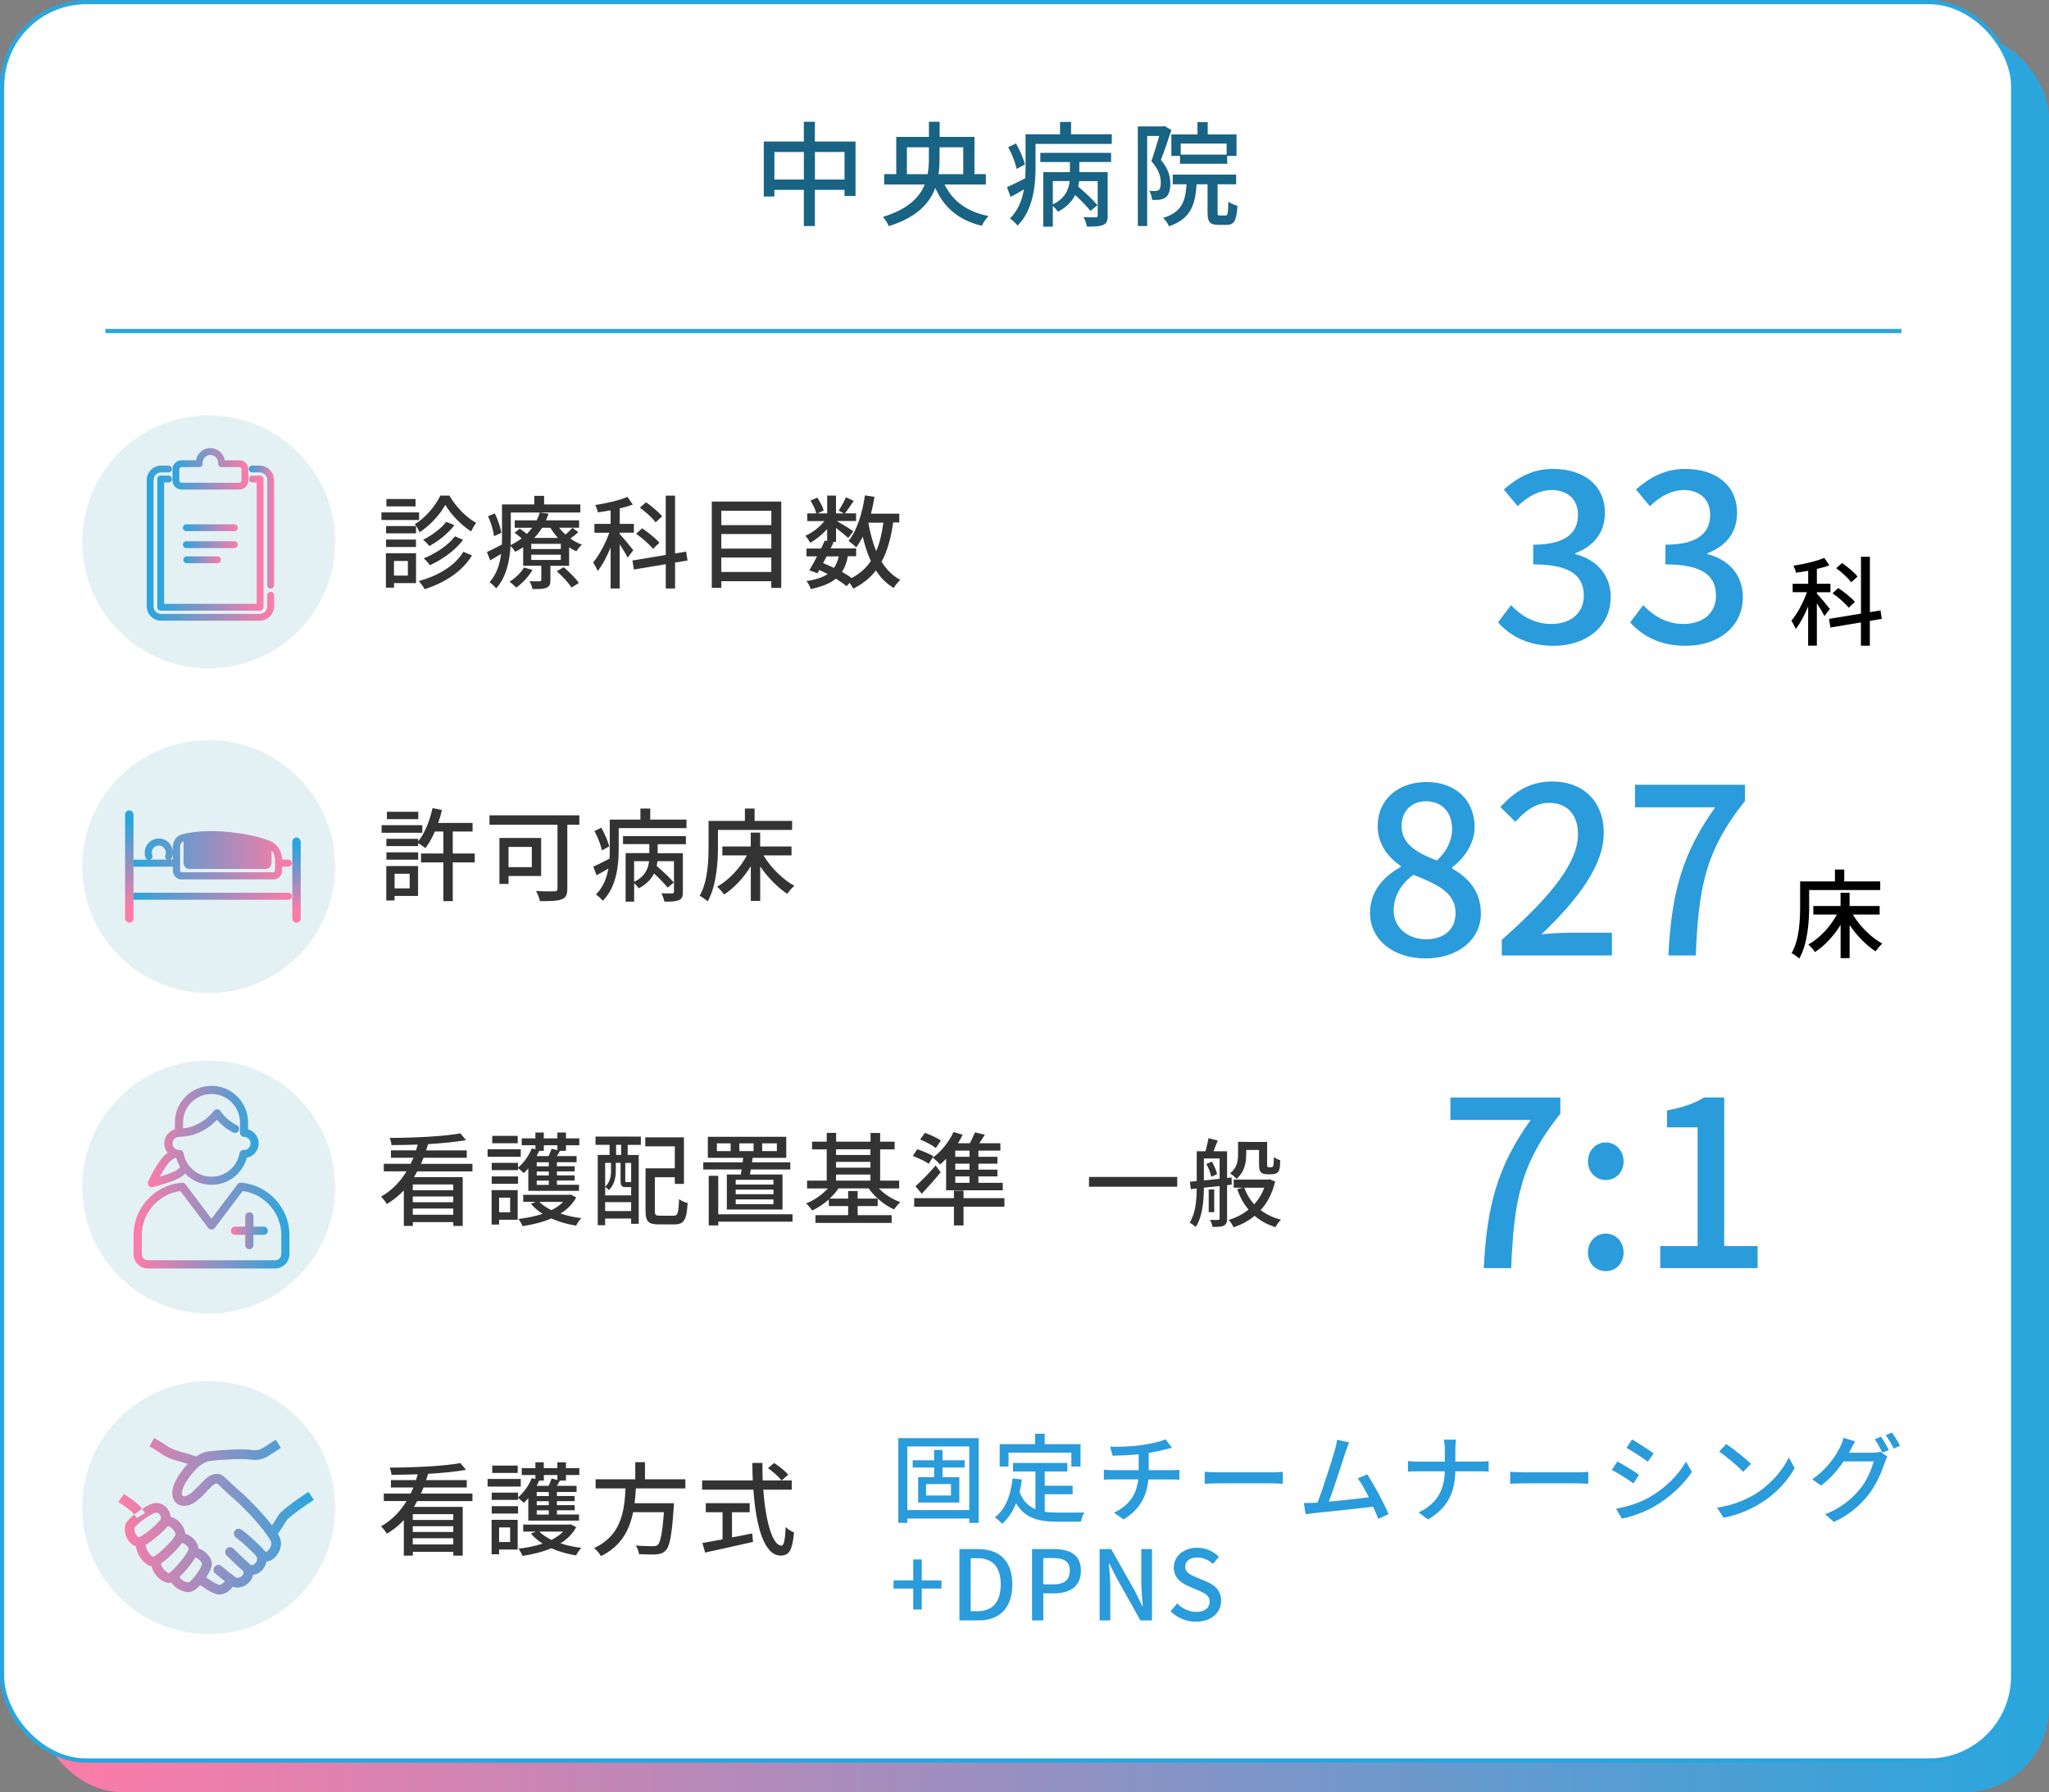 <?xml version="1.0" encoding="UTF-8"?>
<svg id="_レイヤー_8" data-name="レイヤー_8" xmlns="http://www.w3.org/2000/svg" xmlns:xlink="http://www.w3.org/1999/xlink" viewBox="0 0 486 425">
  <rect x="0" y="0" width="486" height="425" fill="#808080" stroke="none"/>
  <defs>
    <style>
      .cls-1 {
        fill: url(#_名称未設定グラデーション_2-3);
      }

      .cls-2 {
        fill: none;
      }

      .cls-2, .cls-3 {
        stroke: #29a6dd;
        stroke-miterlimit: 10;
      }

      .cls-4 {
        fill: url(#_名称未設定グラデーション_2-4);
      }

      .cls-5 {
        fill: url(#_名称未設定グラデーション_6);
      }

      .cls-6 {
        fill: url(#_名称未設定グラデーション_2-11);
      }

      .cls-7 {
        fill: url(#_名称未設定グラデーション_2);
      }

      .cls-3 {
        fill: #fff;
      }

      .cls-8 {
        fill: url(#_名称未設定グラデーション_2-6);
      }

      .cls-9 {
        fill: url(#_名称未設定グラデーション_2-7);
      }

      .cls-10 {
        fill: url(#_名称未設定グラデーション_2-8);
      }

      .cls-11 {
        fill: url(#_名称未設定グラデーション_2-5);
      }

      .cls-12 {
        fill: url(#_名称未設定グラデーション_6-4);
      }

      .cls-13 {
        fill: #2a9bdb;
      }

      .cls-14 {
        fill: #333;
      }

      .cls-15 {
        fill: url(#_名称未設定グラデーション_6-3);
      }

      .cls-16 {
        fill: url(#_名称未設定グラデーション_6-2);
      }

      .cls-17 {
        fill: url(#_名称未設定グラデーション_2-9);
      }

      .cls-18 {
        fill: url(#_名称未設定グラデーション_2-10);
      }

      .cls-19 {
        fill: #196384;
      }

      .cls-20 {
        fill: url(#_名称未設定グラデーション_6-5);
      }

      .cls-21 {
        fill: #e4f1f4;
      }

      .cls-22 {
        fill: url(#_名称未設定グラデーション_2-2);
      }
    </style>
    <linearGradient id="_名称未設定グラデーション_6" data-name="名称未設定グラデーション 6" x1="9" y1="216.5" x2="486" y2="216.5" gradientUnits="userSpaceOnUse">
      <stop offset="0" stop-color="#ff7ba7"/>
      <stop offset="1" stop-color="#29a6dd"/>
    </linearGradient>
    <linearGradient id="_名称未設定グラデーション_6-2" data-name="名称未設定グラデーション 6" x1="31.68" y1="290.63" x2="68.65" y2="290.63" xlink:href="#_名称未設定グラデーション_6"/>
    <linearGradient id="_名称未設定グラデーション_6-3" data-name="名称未設定グラデーション 6" x1="54.77" y1="291.87" x2="63.52" y2="291.87" xlink:href="#_名称未設定グラデーション_6"/>
    <linearGradient id="_名称未設定グラデーション_6-4" data-name="名称未設定グラデーション 6" x1="35.06" y1="269.51" x2="61.36" y2="269.51" xlink:href="#_名称未設定グラデーション_6"/>
    <linearGradient id="_名称未設定グラデーション_6-5" data-name="名称未設定グラデーション 6" x1="28.09" y1="359.57" x2="74.45" y2="359.57" xlink:href="#_名称未設定グラデーション_6"/>
    <linearGradient id="_名称未設定グラデーション_2" data-name="名称未設定グラデーション 2" x1="31.22" y1="212.54" x2="69.23" y2="212.54" gradientUnits="userSpaceOnUse">
      <stop offset="0" stop-color="#29a6dd"/>
      <stop offset="1" stop-color="#ff7ba7"/>
    </linearGradient>
    <linearGradient id="_名称未設定グラデーション_2-2" data-name="名称未設定グラデーション 2" y1="202.81" y2="202.81" xlink:href="#_名称未設定グラデーション_2"/>
    <linearGradient id="_名称未設定グラデーション_2-3" data-name="名称未設定グラデーション 2" x1="30.67" y1="194.94" x2="30.67" y2="215.49" xlink:href="#_名称未設定グラデーション_2"/>
    <linearGradient id="_名称未設定グラデーション_2-4" data-name="名称未設定グラデーション 2" x1="70.33" y1="200.7" x2="70.33" y2="216.29" xlink:href="#_名称未設定グラデーション_2"/>
    <linearGradient id="_名称未設定グラデーション_2-5" data-name="名称未設定グラデーション 2" x1="34.8" y1="128.8" x2="65.01" y2="128.8" xlink:href="#_名称未設定グラデーション_2"/>
    <linearGradient id="_名称未設定グラデーション_2-6" data-name="名称未設定グラデーション 2" x1="59.02" y1="124.99" x2="65.01" y2="124.99" xlink:href="#_名称未設定グラデーション_2"/>
    <linearGradient id="_名称未設定グラデーション_2-7" data-name="名称未設定グラデーション 2" x1="37.3" y1="128.8" x2="62.5" y2="128.8" xlink:href="#_名称未設定グラデーション_2"/>
    <linearGradient id="_名称未設定グラデーション_2-8" data-name="名称未設定グラデーション 2" x1="40.91" y1="111.18" x2="58.89" y2="111.18" xlink:href="#_名称未設定グラデーション_2"/>
    <linearGradient id="_名称未設定グラデーション_2-9" data-name="名称未設定グラデーション 2" x1="43.39" y1="129.16" x2="56.42" y2="129.16" xlink:href="#_名称未設定グラデーション_2"/>
    <linearGradient id="_名称未設定グラデーション_2-10" data-name="名称未設定グラデーション 2" x1="43.39" y1="125.15" x2="56.42" y2="125.15" xlink:href="#_名称未設定グラデーション_2"/>
    <linearGradient id="_名称未設定グラデーション_2-11" data-name="名称未設定グラデーション 2" x1="43.49" y1="132.75" x2="52.4" y2="132.75" xlink:href="#_名称未設定グラデーション_2"/>
  </defs>
  <rect class="cls-5" x="9" y="8" width="477" height="417" rx="20" ry="20"/>
  <rect class="cls-3" x=".5" y=".5" width="477" height="417" rx="20" ry="20"/>
  <g>
    <path class="cls-19" d="M202.92,33.58v12.9h-2.62v-1.46h-7.02v8.58h-2.62v-8.58h-6.99v1.59h-2.51v-13.04h9.5v-4.7h2.62v4.7h9.64ZM190.67,42.57v-6.53h-6.99v6.53h6.99ZM200.31,42.57v-6.53h-7.02v6.53h7.02Z"/>
    <path class="cls-19" d="M224.04,43.75c1.89,3.89,5.24,6.45,10.42,7.48-.54.57-1.27,1.59-1.59,2.32-5.51-1.35-8.96-4.32-11.04-8.99-1.35,3.7-4.4,6.99-11.01,9.07-.24-.62-.92-1.67-1.4-2.19,5.91-1.81,8.66-4.59,9.91-7.69h-9.61v-2.46h2.86v-8.83h7.75v-3.59h2.54v3.59h8.26v8.83h2.7v2.46h-9.77ZM220.02,41.3c.24-1.24.3-2.54.3-3.78v-2.59h-5.21v6.37h4.91ZM222.85,34.93v2.62c0,1.24-.05,2.51-.24,3.75h5.86v-6.37h-5.61Z"/>
    <path class="cls-19" d="M263.7,31.85v2.27h-18.08v5.67c0,4.18-.57,10.07-4.26,13.71-.35-.46-1.3-1.38-1.81-1.67,1.97-1.97,2.89-4.45,3.32-6.91-1.05.62-2.13,1.24-3.16,1.78l-.86-2.32c1.16-.49,2.7-1.27,4.32-2.11.05-.86.08-1.7.08-2.48v-7.94h8.18v-2.94h2.62v2.94h9.66ZM241.14,40.06c-.27-1.35-1.11-3.54-2-5.16l1.84-.89c.89,1.59,1.83,3.67,2.11,4.99l-1.94,1.05ZM246.75,36.25h16.79v2.16h-7.53v2.4h6.72v10.34c0,1.16-.22,1.84-1.08,2.19-.84.38-2.02.4-3.83.4-.13-.65-.49-1.65-.81-2.24,1.24.05,2.51.05,2.89.03.35,0,.46-.11.46-.43v-8.15h-4.4c-.05.43-.13.86-.22,1.3,1.59,1.35,3.59,3.21,4.56,4.4l-1.65,1.38c-.78-1-2.24-2.51-3.62-3.78-.76,1.48-2.03,2.89-4.1,3.97-.24-.41-.76-.97-1.21-1.4v4.94h-2.27v-12.93h6.32v-2.4h-7.02v-2.16ZM249.72,48.45c2.97-1.4,3.78-3.59,4-5.51h-4v5.51Z"/>
    <path class="cls-19" d="M277.83,30.85c-.7,2.16-1.62,4.89-2.48,7.07,1.81,2.13,2.24,3.99,2.24,5.61s-.35,2.7-1.13,3.29c-.41.3-.89.46-1.43.54-.49.05-1.16.08-1.78.03-.03-.62-.27-1.54-.65-2.13.57.03,1.03.05,1.38.03.32,0,.62-.05.86-.22.35-.27.49-.97.49-1.75,0-1.38-.46-3.13-2.24-5.1.65-1.84,1.35-4.16,1.86-5.97h-2.86v21.35h-2.21v-23.62h5.94l.38-.11,1.65.97ZM290.7,51.1c.49,0,.59-.41.65-3.27.51.4,1.51.78,2.16.97-.22,3.59-.81,4.53-2.56,4.53h-1.97c-2.05,0-2.56-.7-2.56-3.02v-6.61h-2.59c-.35,5.05-1.46,8.18-6.53,9.96-.27-.59-.89-1.54-1.43-1.97,4.4-1.4,5.29-3.83,5.56-7.99h-3.27v-2.29h15.04v2.29h-4.4v6.59c0,.73.05.81.57.81h1.35ZM284.03,31.88v-2.92h2.43v2.92h6.83v5.1h-2.21v1.86h-11.2v-1.86h-2.05v-5.1h6.21ZM290.94,34.04h-10.88v2.62h10.88v-2.62Z"/>
  </g>
  <line class="cls-2" x1="25" y1="78.5" x2="451" y2="78.5"/>
  <g>
    <path class="cls-13" d="M355.31,147.59l3.08-4.07c2.36,2.42,5.39,4.45,9.57,4.45,4.56,0,7.7-2.53,7.7-6.71,0-4.51-2.86-7.42-11.99-7.42v-4.67c7.97,0,10.61-3.02,10.61-7.09,0-3.57-2.36-5.83-6.21-5.88-3.13.05-5.77,1.59-8.08,3.85l-3.3-3.96c3.19-2.86,6.93-4.89,11.6-4.89,7.26,0,12.37,3.74,12.37,10.45,0,4.67-2.69,7.92-6.98,9.51v.27c4.67,1.15,8.36,4.67,8.36,10.12,0,7.31-6.1,11.6-13.53,11.6-6.38,0-10.5-2.53-13.2-5.55Z"/>
    <path class="cls-13" d="M386.66,147.59l3.08-4.07c2.36,2.42,5.39,4.45,9.57,4.45,4.56,0,7.7-2.53,7.7-6.71,0-4.51-2.86-7.42-11.99-7.42v-4.67c7.97,0,10.61-3.02,10.61-7.09,0-3.57-2.36-5.83-6.21-5.88-3.13.05-5.77,1.59-8.08,3.85l-3.3-3.96c3.19-2.86,6.93-4.89,11.6-4.89,7.26,0,12.37,3.74,12.37,10.45,0,4.67-2.69,7.92-6.98,9.51v.27c4.67,1.15,8.36,4.67,8.36,10.12,0,7.31-6.1,11.6-13.53,11.6-6.38,0-10.5-2.53-13.2-5.55Z"/>
  </g>
  <path d="M432.73,146.1c-.32-.69-1.1-1.98-1.79-3.04v10.05h-2.07v-9.31c-.85,2.09-1.89,4.05-2.94,5.36-.21-.57-.71-1.45-1.03-1.98,1.36-1.56,2.83-4.3,3.68-6.74h-3.38v-2h3.68v-3.08c-.99.18-1.98.32-2.9.46-.07-.46-.37-1.22-.6-1.66,2.58-.41,5.52-1.08,7.31-1.86l1.22,1.75c-.87.34-1.89.62-2.97.87v3.52h3.22v2h-3.22v.32c.69.71,2.64,3.06,3.08,3.66l-1.29,1.68ZM443.51,147.23v5.89h-2.12v-5.52l-7.24,1.22-.32-2.05,7.57-1.26v-13.48h2.12v13.13l2.51-.41.32,2-2.83.48ZM438.5,144.12c-.76-.99-2.44-2.46-3.84-3.43l1.36-1.24c1.38.92,3.13,2.3,3.93,3.27l-1.45,1.4ZM439.08,138.07c-.69-.97-2.25-2.37-3.56-3.33l1.4-1.22c1.31.9,2.9,2.23,3.66,3.2l-1.49,1.36Z"/>
  <g>
    <path class="cls-14" d="M99.4,123.31h-8.93v-1.8h8.93v1.8ZM98.68,138.28h-5.23v1.08h-1.92v-8.16h7.15v7.08ZM91.57,124.75h7.1v1.73h-7.1v-1.73ZM91.57,127.96h7.1v1.75h-7.1v-1.75ZM98.56,120.09h-6.91v-1.75h6.91v1.75ZM93.45,133.03v3.46h3.29v-3.46h-3.29ZM106.58,117.52c1.54,2.62,4.01,5.23,6.36,6.46-.41.55-.89,1.37-1.2,2.04-2.35-1.49-4.8-4.06-6.12-6.29-1.22,2.21-3.53,4.85-6.1,6.48-.24-.58-.74-1.42-1.13-1.9,2.54-1.51,4.94-4.42,6.07-6.79h2.11ZM111.95,131.71c-2.35,3.86-6.43,6.46-11.23,8.02-.31-.6-.89-1.42-1.42-1.92,4.56-1.25,8.57-3.58,10.61-6.96l2.04.86ZM107.78,124.55c-1.49,1.94-3.82,3.79-5.95,4.94-.36-.48-.96-1.08-1.49-1.49,1.99-.96,4.27-2.64,5.5-4.25l1.94.79ZM109.84,128.01c-1.87,2.52-4.9,4.68-7.87,6.02-.34-.5-.96-1.18-1.46-1.63,2.78-1.1,5.81-3.07,7.39-5.21l1.94.82Z"/>
    <path class="cls-14" d="M137.15,126.19c-.6.58-1.27,1.08-1.87,1.51.86.62,1.78,1.13,2.74,1.46-.43.38-1.03,1.08-1.3,1.58-.6-.26-1.18-.58-1.73-.94v4.37h-4.44v3.41c0,.98-.19,1.51-.96,1.8-.74.31-1.78.31-3.29.31-.1-.55-.41-1.34-.7-1.87,1.01.05,2.09.05,2.38.02.31,0,.41-.07.41-.34v-3.34h-4.3v-4.39c-.58.38-1.22.77-1.9,1.1-.22-.43-.67-1.01-1.1-1.37-.19,3.38-.96,7.37-3.41,10.03-.31-.41-1.13-1.2-1.56-1.46,1.7-1.92,2.45-4.34,2.74-6.72-.86.53-1.75,1.06-2.59,1.54l-.77-1.99c.96-.41,2.21-1.08,3.55-1.78.02-.62.02-1.22.02-1.8v-7.7h7.66v-2.04h2.33v2.04h8.59v1.92h-16.49v5.78c0,.6-.02,1.27-.05,1.94.98-.48,1.85-1.01,2.62-1.58-.53-.46-1.13-.96-1.68-1.34l1.22-.98c.53.34,1.15.82,1.7,1.25.48-.48.89-.96,1.27-1.46h-4.15v-1.75h5.21c.31-.62.55-1.22.72-1.85l2.09.26c-.17.53-.38,1.06-.62,1.58h7.87v1.75h-4.75c.43.58.96,1.13,1.51,1.63.6-.5,1.25-1.13,1.66-1.58l1.37.98ZM117.18,127.15c-.14-1.22-.72-3.22-1.42-4.73l1.61-.67c.72,1.49,1.37,3.41,1.54,4.61l-1.73.79ZM126.3,135.16c-.94,1.61-2.45,3.19-3.84,4.18-.36-.34-1.13-1.08-1.61-1.39,1.37-.86,2.69-2.09,3.43-3.38l2.02.6ZM133.02,128.97h-7.01v1.22h7.01v-1.22ZM133.02,131.54h-7.01v1.25h7.01v-1.25ZM128.58,125.15c-.53.84-1.13,1.66-1.87,2.42h5.64c-.7-.74-1.3-1.56-1.8-2.42h-1.97ZM133.7,134.51c1.3,1.1,2.88,2.66,3.6,3.74l-1.75,1.08c-.65-1.08-2.18-2.71-3.48-3.86l1.63-.96Z"/>
    <path class="cls-14" d="M148.86,132.23c-.34-.72-1.15-2.06-1.87-3.17v10.49h-2.16v-9.72c-.89,2.18-1.97,4.22-3.07,5.59-.22-.6-.74-1.51-1.08-2.06,1.42-1.63,2.95-4.49,3.84-7.03h-3.53v-2.09h3.84v-3.22c-1.03.19-2.06.34-3.02.48-.07-.48-.38-1.27-.62-1.73,2.69-.43,5.76-1.13,7.63-1.94l1.27,1.82c-.91.36-1.97.65-3.1.91v3.67h3.36v2.09h-3.36v.34c.72.74,2.76,3.19,3.22,3.82l-1.34,1.75ZM160.12,133.41v6.14h-2.21v-5.76l-7.56,1.27-.34-2.14,7.9-1.32v-14.06h2.21v13.71l2.62-.43.34,2.09-2.95.5ZM154.89,130.17c-.79-1.03-2.54-2.57-4.01-3.58l1.42-1.3c1.44.96,3.26,2.4,4.1,3.41l-1.51,1.46ZM155.49,123.86c-.72-1.01-2.35-2.47-3.72-3.48l1.46-1.27c1.37.94,3.02,2.33,3.82,3.34l-1.56,1.42Z"/>
    <path class="cls-14" d="M185.3,118.94v20.47h-2.35v-1.58h-11.86v1.58h-2.26v-20.47h16.47ZM171.09,121.12v3.41h11.86v-3.41h-11.86ZM171.09,126.64v3.46h11.86v-3.46h-11.86ZM182.94,135.64v-3.43h-11.86v3.43h11.86Z"/>
    <path class="cls-14" d="M211.84,123.95c-.53,3.7-1.37,6.74-2.74,9.26,1.15,1.85,2.62,3.34,4.44,4.3-.5.46-1.22,1.32-1.56,1.92-1.73-1.03-3.12-2.42-4.22-4.15-1.37,1.78-3.14,3.19-5.38,4.32-.17-.34-.5-.89-.86-1.37l-.74.79c-.65-.58-1.51-1.18-2.52-1.8-1.42,1.18-3.36,1.92-5.98,2.47-.14-.62-.6-1.44-1.01-1.9,2.18-.31,3.82-.84,5.04-1.66-.65-.34-1.32-.65-1.99-.96l-.43.77-1.92-.7c.55-.91,1.2-2.09,1.82-3.31h-2.5v-1.85h3.46c.31-.67.62-1.3.89-1.9l.55.12v-2.83c-1.18,1.3-2.64,2.5-4.03,3.24-.24-.48-.74-1.22-1.13-1.66,1.63-.7,3.36-2.04,4.51-3.48h-4.06v-1.82h2.14c-.19-.86-.79-2.11-1.39-3.05l1.61-.7c.67.96,1.32,2.23,1.54,3.07l-1.46.67h2.28v-4.22h2.09v4.22h1.85l-1.22-.65c.58-.84,1.34-2.23,1.73-3.17l1.85.86c-.72,1.03-1.46,2.18-2.09,2.95h2.64v1.82h-4.56c1.13.65,3.36,2.02,3.91,2.45l-1.22,1.58c-.58-.58-1.82-1.56-2.88-2.38v3.31h-1.01l.43.1c-.22.46-.46.94-.7,1.44h6.05v1.85h-1.97c-.26,1.49-.72,2.71-1.39,3.72.86.48,1.66.98,2.28,1.46,1.94-1.03,3.43-2.35,4.56-4.03-.79-1.73-1.42-3.67-1.92-5.78-.48.94-.98,1.8-1.56,2.54-.34-.41-1.3-1.18-1.8-1.54,2.02-2.5,3.24-6.53,3.89-10.8l2.26.36c-.22,1.37-.5,2.71-.84,3.98h6.72v2.09h-1.44ZM196.07,131.95c-.29.55-.58,1.08-.84,1.58.86.36,1.73.74,2.57,1.15.53-.74.89-1.66,1.15-2.74h-2.88ZM205.96,123.95c.43,2.45,1.03,4.73,1.87,6.74.82-1.92,1.34-4.15,1.7-6.74h-3.58Z"/>
  </g>
  <g>
    <path class="cls-13" d="M324.95,216.52c0-5.33,3.52-8.91,7.26-10.89v-.27c-3.02-2.14-5.44-5.17-5.44-9.46,0-6.32,4.89-10.45,11.55-10.45,7.04,0,11.44,4.4,11.44,10.72,0,4.12-2.8,7.64-5.33,9.51v.27c3.63,2.09,6.82,5.22,6.82,10.72,0,5.99-5.28,10.61-13.09,10.61s-13.2-4.51-13.2-10.78ZM345.24,216.52c0-4.95-4.45-6.82-9.95-9.07-2.8,1.92-4.73,4.95-4.73,8.47,0,4.01,3.35,6.82,7.7,6.82s6.98-2.42,6.98-6.21ZM344.42,196.55c0-3.74-2.25-6.54-6.21-6.54-3.3,0-5.77,2.25-5.77,5.88,0,4.4,3.85,6.43,8.36,8.19,2.42-2.25,3.63-4.84,3.63-7.53Z"/>
    <path class="cls-13" d="M356.19,222.89c11.93-10.56,18.09-18.42,18.09-25.08,0-4.4-2.36-7.42-6.87-7.42-3.19,0-5.83,2.03-7.97,4.51l-3.57-3.52c3.46-3.74,7.04-6.05,12.32-6.05,7.42,0,12.21,4.84,12.21,12.15,0,7.81-6.21,15.89-14.79,24.09,2.09-.22,4.62-.38,6.6-.38h10.12v5.39h-26.12v-3.68Z"/>
    <path class="cls-13" d="M406.84,191.44h-19.03v-5.33h26.07v3.85c-9.51,11.88-11,20.79-11.66,36.62h-6.49c.71-14.79,3.3-24.25,11.11-35.14Z"/>
  </g>
  <path d="M429.12,214.84c0,3.59-.34,8.95-2.35,12.46-.39-.37-1.33-1.03-1.82-1.26,1.86-3.27,2.02-7.91,2.02-11.2v-5.82h8.26v-2.81h2.21v2.81h8.53v2.05h-16.86v3.77ZM439.47,216.87c1.63,2.76,4.37,5.47,6.99,6.9-.51.44-1.22,1.26-1.59,1.84-2.21-1.43-4.44-3.73-6.16-6.23v7.84h-2.14v-7.89c-1.63,2.64-3.82,4.97-6.07,6.44-.37-.55-1.08-1.36-1.59-1.79,2.64-1.43,5.24-4.23,6.78-7.11h-5.59v-2.02h6.46v-3.15h2.14v3.15h7.13v2.02h-6.37Z"/>
  <g>
    <path class="cls-14" d="M100.17,197.48h-9.65v-1.8h9.65v1.8ZM99.16,212.46h-5.57v1.08h-1.97v-8.16h7.54v7.08ZM112.6,204.51h-5.21v9.19h-2.23v-9.19h-5.3v-2.11h5.3v-5.21h-2.02c-.65,1.51-1.42,2.88-2.23,3.94-.38-.31-1.18-.86-1.73-1.2v.72h-7.54v-1.73h7.54v.62c1.58-1.94,2.76-4.92,3.41-7.9l2.23.46c-.24,1.03-.53,2.06-.89,3.05h8.16v2.04h-4.7v5.21h5.21v2.11ZM91.65,202.13h7.54v1.75h-7.54v-1.75ZM99.21,194.26h-7.44v-1.75h7.44v1.75ZM93.59,207.2v3.46h3.58v-3.46h-3.58Z"/>
    <path class="cls-14" d="M137.42,195.58h-2.86v15.17c0,1.44-.36,2.18-1.37,2.52-1.03.41-2.71.43-5.11.43-.12-.65-.58-1.75-.94-2.4,1.82.1,3.82.07,4.39.07.53-.02.7-.17.7-.67v-15.12h-16.13v-2.23h21.31v2.23ZM120.62,207.75v1.87h-2.16v-10.9h9.89v9.02h-7.73ZM120.62,200.84v4.8h5.52v-4.8h-5.52Z"/>
    <path class="cls-14" d="M162.83,194.36v2.02h-16.08v5.04c0,3.72-.5,8.95-3.79,12.19-.31-.41-1.15-1.22-1.61-1.49,1.75-1.75,2.57-3.96,2.95-6.14-.94.55-1.9,1.1-2.81,1.58l-.77-2.06c1.03-.43,2.4-1.13,3.84-1.87.05-.77.07-1.51.07-2.21v-7.06h7.27v-2.62h2.33v2.62h8.59ZM142.77,201.65c-.24-1.2-.98-3.14-1.78-4.58l1.63-.79c.79,1.42,1.63,3.26,1.87,4.44l-1.73.94ZM147.76,198.27h14.93v1.92h-6.7v2.14h5.98v9.19c0,1.03-.19,1.63-.96,1.94-.74.34-1.8.36-3.41.36-.12-.58-.43-1.46-.72-1.99,1.1.05,2.23.05,2.57.02.31,0,.41-.1.41-.38v-7.25h-3.91c-.05.38-.12.77-.19,1.15,1.42,1.2,3.19,2.86,4.06,3.91l-1.46,1.22c-.7-.89-1.99-2.23-3.22-3.36-.67,1.32-1.8,2.57-3.65,3.53-.22-.36-.67-.86-1.08-1.25v4.39h-2.02v-11.5h5.62v-2.14h-6.24v-1.92ZM150.4,209.12c2.64-1.25,3.36-3.19,3.55-4.9h-3.55v4.9Z"/>
    <path class="cls-14" d="M170.3,200.74c0,3.74-.36,9.34-2.45,13.01-.41-.38-1.39-1.08-1.9-1.32,1.94-3.41,2.11-8.26,2.11-11.69v-6.07h8.62v-2.93h2.3v2.93h8.9v2.14h-17.59v3.94ZM181.1,202.85c1.7,2.88,4.56,5.71,7.3,7.2-.53.46-1.27,1.32-1.66,1.92-2.3-1.49-4.63-3.89-6.43-6.5v8.18h-2.23v-8.23c-1.7,2.76-3.98,5.18-6.34,6.72-.38-.58-1.13-1.42-1.66-1.87,2.76-1.49,5.47-4.42,7.08-7.42h-5.83v-2.11h6.74v-3.29h2.23v3.29h7.44v2.11h-6.65Z"/>
  </g>
  <g>
    <path class="cls-14" d="M98.97,355.95c-.26.48-.5.94-.79,1.39h11.57v11.57h-2.23v-.91h-9.6v.91h-2.14v-8.42c-1.15,1.22-2.5,2.33-4.03,3.22-.29-.53-.94-1.34-1.37-1.75,2.59-1.46,4.58-3.58,6.05-6h-5.4v-1.78h6.36c.24-.46.46-.96.67-1.44h-5.33v-1.75h5.93c.17-.46.29-.91.41-1.37-2.11.07-4.22.12-6.22.12-.02-.5-.22-1.25-.43-1.7,5.81-.02,12.89-.36,16.78-1.08l1.34,1.61c-2.47.43-5.66.74-9,.94-.14.5-.31.98-.48,1.49h9.65v1.75h-10.25c-.19.48-.41.98-.62,1.44h12.22v1.78h-13.08ZM107.51,359.07h-9.6v1.37h9.6v-1.37ZM97.91,363.3h9.6v-1.37h-9.6v1.37ZM107.51,366.25v-1.46h-9.6v1.46h9.6Z"/>
    <path class="cls-14" d="M123.52,352.52h-7.87v-1.8h7.87v1.8ZM122.8,367.45h-4.42v1.13h-1.78v-8.16h6.19v7.03ZM125.32,355.26c-.36.41-.72.79-1.08,1.13-.29-.31-.94-.86-1.37-1.18v.48h-6.24v-1.73h6.24v1.13c1.37-1.13,2.57-2.83,3.26-4.56l.86.22v-.96h-3.24v-1.63h3.24v-1.39h1.99v1.39h3.22v-1.39h2.04v1.39h3.17v1.63h-3.17v1.32h-1.54l.1.02c-.26.43-.5.84-.72,1.22h4.68v1.46h-4.66v.96h4.2v1.22h-4.2v.94h4.2v1.22h-4.2v1.01h5.23v1.44h-12.02v-5.35ZM116.63,357.18h6.24v1.75h-6.24v-1.75ZM122.8,349.3h-6.05v-1.75h6.05v1.75ZM118.38,362.22v3.46h2.62v-3.46h-2.62ZM136.67,362.15c-.86,1.61-2.16,2.86-3.72,3.84,1.51.5,3.19.86,4.94,1.08-.43.41-.98,1.25-1.25,1.78-2.11-.34-4.1-.91-5.88-1.7-2.06.89-4.42,1.46-6.84,1.82-.17-.48-.6-1.3-.94-1.7,1.99-.24,3.96-.62,5.71-1.22-1.08-.7-2.02-1.49-2.76-2.38l1.15-.46h-2.98v-1.66h10.87l.38-.07,1.3.67ZM128.99,349.79v1.32h-1.1c-.19.41-.38.84-.6,1.25h2.83c.29-.6.55-1.27.72-1.75l1.37.36v-1.18h-3.22ZM130.17,353.82h-2.86v.96h2.86v-.96ZM130.17,356h-2.86v.94h2.86v-.94ZM130.17,358.16h-2.86v1.01h2.86v-1.01ZM127.91,363.2c.74.74,1.75,1.42,2.9,1.97,1.08-.55,2.02-1.2,2.76-1.97h-5.66Z"/>
    <path class="cls-14" d="M150.83,352.95c-.07,1.18-.17,2.35-.31,3.53h9.34s-.02.7-.07,1.01c-.43,6.62-.94,9.22-1.9,10.18-.62.67-1.3.86-2.3.94-.86.05-2.45.02-4.03-.05-.05-.6-.34-1.46-.77-2.06,1.7.14,3.38.17,4.06.17.5,0,.84-.05,1.13-.29.67-.58,1.13-2.86,1.49-7.78h-7.3c-.86,4.18-2.78,8.04-7.63,10.42-.34-.6-1.01-1.46-1.63-1.92,6.53-3,7.18-8.81,7.46-14.14h-7.1v-2.16h9.41v-4.06h2.3v4.06h9.58v2.16h-11.71Z"/>
    <path class="cls-14" d="M181.05,353.27c.53,7.56,2.21,13.27,4.3,13.27.58,0,.86-1.3,1.01-4.42.5.53,1.34,1.06,1.97,1.27-.38,4.32-1.18,5.5-3.17,5.5-3.96,0-5.86-6.98-6.46-15.63h-12.17v-2.18h12.02c-.05-1.37-.1-2.76-.1-4.15h2.4c-.02,1.39,0,2.81.05,4.15h6.89v2.18h-6.74ZM173.61,364.59c1.58-.29,3.22-.62,4.82-.96l.17,2.02c-3.98.91-8.28,1.85-11.35,2.52l-.65-2.26c1.3-.22,2.95-.53,4.78-.86v-6.43h-3.98v-2.16h10.42v2.16h-4.2v5.98ZM183.62,346.93c1.18.77,2.64,1.94,3.34,2.76l-1.56,1.39c-.67-.84-2.06-2.09-3.24-2.93l1.46-1.22Z"/>
  </g>
  <g>
    <path class="cls-13" d="M363.05,265.59h-19.03v-5.33h26.07v3.85c-9.51,11.88-11,20.79-11.66,36.62h-6.49c.71-14.79,3.3-24.25,11.11-35.14Z"/>
    <path class="cls-13" d="M376.64,275.43c0-2.58,1.87-4.51,4.23-4.51s4.23,1.92,4.23,4.51-1.87,4.4-4.23,4.4-4.23-1.87-4.23-4.4ZM376.64,297.04c0-2.58,1.87-4.51,4.23-4.51s4.23,1.92,4.23,4.51-1.87,4.4-4.23,4.4-4.23-1.81-4.23-4.4Z"/>
    <path class="cls-13" d="M393.8,295.5h8.85v-28.16h-7.26v-4.01c3.79-.71,6.49-1.65,8.8-3.08h4.78v35.25h7.92v5.22h-23.1v-5.22Z"/>
  </g>
  <g>
    <path class="cls-14" d="M98.97,277.76c-.26.48-.5.94-.79,1.39h11.57v11.57h-2.23v-.91h-9.6v.91h-2.14v-8.42c-1.15,1.22-2.5,2.33-4.03,3.22-.29-.53-.94-1.34-1.37-1.75,2.59-1.46,4.58-3.58,6.05-6h-5.4v-1.78h6.36c.24-.46.46-.96.67-1.44h-5.33v-1.75h5.93c.17-.46.29-.91.41-1.37-2.11.07-4.22.12-6.22.12-.02-.5-.22-1.25-.43-1.7,5.81-.02,12.89-.36,16.78-1.08l1.34,1.61c-2.47.43-5.66.74-9,.94-.14.5-.31.98-.48,1.49h9.65v1.75h-10.25c-.19.48-.41.98-.62,1.44h12.22v1.78h-13.08ZM107.51,280.88h-9.6v1.37h9.6v-1.37ZM97.91,285.1h9.6v-1.37h-9.6v1.37ZM107.51,288.06v-1.46h-9.6v1.46h9.6Z"/>
    <path class="cls-14" d="M123.52,274.33h-7.87v-1.8h7.87v1.8ZM122.8,289.26h-4.42v1.13h-1.78v-8.16h6.19v7.03ZM125.32,277.06c-.36.41-.72.79-1.08,1.13-.29-.31-.94-.86-1.37-1.18v.48h-6.24v-1.73h6.24v1.13c1.37-1.13,2.57-2.83,3.26-4.56l.86.22v-.96h-3.24v-1.63h3.24v-1.39h1.99v1.39h3.22v-1.39h2.04v1.39h3.17v1.63h-3.17v1.32h-1.54l.1.02c-.26.43-.5.84-.72,1.22h4.68v1.46h-4.66v.96h4.2v1.22h-4.2v.94h4.2v1.22h-4.2v1.01h5.23v1.44h-12.02v-5.35ZM116.63,278.98h6.24v1.75h-6.24v-1.75ZM122.8,271.11h-6.05v-1.75h6.05v1.75ZM118.38,284.02v3.46h2.62v-3.46h-2.62ZM136.67,283.95c-.86,1.61-2.16,2.86-3.72,3.84,1.51.5,3.19.86,4.94,1.08-.43.41-.98,1.25-1.25,1.78-2.11-.34-4.1-.91-5.88-1.7-2.06.89-4.42,1.46-6.84,1.82-.17-.48-.6-1.3-.94-1.7,1.99-.24,3.96-.62,5.71-1.22-1.08-.7-2.02-1.49-2.76-2.38l1.15-.46h-2.98v-1.66h10.87l.38-.07,1.3.67ZM128.99,271.59v1.32h-1.1c-.19.41-.38.84-.6,1.25h2.83c.29-.6.55-1.27.72-1.75l1.37.36v-1.18h-3.22ZM130.17,275.62h-2.86v.96h2.86v-.96ZM130.17,277.81h-2.86v.94h2.86v-.94ZM130.17,279.97h-2.86v1.01h2.86v-1.01ZM127.91,285.01c.74.74,1.75,1.42,2.9,1.97,1.08-.55,2.02-1.2,2.76-1.97h-5.66Z"/>
    <path class="cls-14" d="M141.25,269.53h10.75v1.97h-3.12v2.4h2.62v16.32h-1.8v-1.25h-6.17v1.58h-1.75v-16.66h2.81v-2.4h-3.34v-1.97ZM143.53,283.47h6.17v-1.97c-.07.02-.17.02-.26.02h-.98c-.98,0-1.27-.29-1.27-1.54v-4.22h-1.13v1.9c0,1.42-.29,3.26-1.63,4.56-.19-.24-.65-.62-.89-.79,1.2-1.13,1.39-2.59,1.39-3.79v-1.87h-1.39v7.7ZM149.7,287.19v-2.11h-6.17v2.11h6.17ZM147.33,271.49h-1.2v2.4h1.2v-2.4ZM149.7,275.77h-1.39v4.2c0,.31.02.36.26.36h.67c.24,0,.31-.02.34-.07.05.02.07.05.12.1v-4.58ZM159.78,288.3c.98,0,1.15-.6,1.3-3.94.5.41,1.42.79,2.02.94-.24,3.94-.84,5.06-3.14,5.06h-3.72c-2.38,0-3.12-.65-3.12-3.17v-10.13h6.94v-5.21h-7.01v-2.14h9.17v11.04h-2.16v-1.58h-4.73v8.02c0,.94.19,1.1,1.2,1.1h3.26Z"/>
    <path class="cls-14" d="M175.72,278.53c.07-.38.12-.77.19-1.2h-9.1v-1.7h9.34l.12-1.06h-8.38v-4.99h18.6v4.99h-7.97l-.14,1.06h9.07v1.7h-9.36c-.07.43-.14.82-.22,1.2h7.73v8.3h-13.2v-8.3h3.31ZM187.98,289.71h-17.62v.89h-2.26v-11.76h2.26v9.12h17.62v1.75ZM173.3,271.13h-3.26v1.85h3.26v-1.85ZM183.45,279.78h-8.95v1.13h8.95v-1.13ZM183.45,282.1h-8.95v1.1h8.95v-1.1ZM183.45,284.43h-8.95v1.13h8.95v-1.13ZM175.36,272.98h3.38v-1.85h-3.38v1.85ZM180.78,272.98h3.48v-1.85h-3.48v1.85Z"/>
    <path class="cls-14" d="M208.46,281.82c1.34,1.39,3.24,2.62,5.09,3.26-.48.41-1.13,1.2-1.46,1.73-2.3-1.01-4.58-2.9-6.05-4.99h-7.15c-.58.84-1.32,1.68-2.11,2.42h4.39v-1.8h2.26v1.8h4.75v1.78h-4.75v2.14h8.06v1.85h-18.07v-1.85h7.75v-2.14h-4.58v-1.58c-1.2,1.08-2.59,1.99-3.96,2.64-.31-.53-.96-1.32-1.44-1.7,1.9-.72,3.82-2.06,5.18-3.55h-4.94v-1.85h4.66v-7.42h-3.48v-1.82h3.48v-2.09h2.23v2.09h8.16v-2.06h2.28v2.06h3.43v1.82h-3.43v7.42h4.51v1.85h-4.8ZM198.3,272.55v1.34h8.16v-1.34h-8.16ZM198.3,276.9h8.16v-1.37h-8.16v1.37ZM198.3,279.97h8.16v-1.44h-8.16v1.44Z"/>
    <path class="cls-14" d="M220.29,275.96c-.84-.58-2.52-1.34-3.79-1.85l1.08-1.58c1.25.41,2.95,1.13,3.82,1.66l-1.1,1.78ZM238.24,286.16h-9.7v4.44h-2.28v-4.44h-9.43v-2.02h9.43v-1.8h2.28v1.8h9.7v2.02ZM217.14,281.31c1.3-1.15,3.19-3.07,4.78-4.92l1.2,1.61c-1.39,1.7-3.02,3.53-4.49,5.09l-1.49-1.78ZM221.97,272.24c-.82-.65-2.45-1.51-3.72-2.02l1.13-1.58c1.27.46,2.93,1.22,3.79,1.82l-1.2,1.78ZM224.42,274.78c-.48.5-.94.96-1.42,1.37-.38-.43-1.22-1.22-1.75-1.61,1.99-1.46,3.84-3.74,4.92-6.1l2.16.65c-.31.67-.7,1.37-1.1,2.02h2.81c.46-.84.91-1.82,1.2-2.57l2.35.55c-.43.7-.86,1.39-1.3,2.02h4.99v1.75h-5.21v1.46h4.51v1.63h-4.51v1.42h4.51v1.61h-4.51v1.51h5.78v1.78h-13.44v-7.49ZM229.96,272.86h-3.38v1.46h3.38v-1.46ZM229.96,275.96h-3.38v1.42h3.38v-1.42ZM229.96,278.98h-3.38v1.51h3.38v-1.51Z"/>
  </g>
  <g>
    <path class="cls-13" d="M232.13,341.04v20.1h-2.23v-1.03h-14.69v1.03h-2.14v-20.1h19.06ZM229.9,358.1v-15.08h-14.69v15.08h14.69ZM223.56,348.01v2.3h3.98v6h-9.77v-6h3.79v-2.3h-5.08v-1.72h5.08v-2.44h2v2.44h5.24v1.72h-5.24ZM225.56,351.94h-5.91v2.71h5.91v-2.71Z"/>
    <path class="cls-13" d="M247.78,358.49c.99.16,2.07.21,3.2.21.92,0,4.99,0,6.21-.02-.35.53-.69,1.54-.83,2.18h-5.5c-4.51,0-7.77-.8-9.86-4.39-.78,2-1.86,3.63-3.31,4.88-.34-.41-1.24-1.2-1.72-1.54,2.53-1.91,3.75-5.13,4.21-9.2l2.21.23c-.14,1.06-.32,2.05-.55,2.99.83,2.16,2.12,3.38,3.75,4.07v-8.95h-5.31v-2.02h12.88v2.02h-5.36v3.38h6.62v2.02h-6.62v4.14ZM239.2,347.78h-2.09v-5.31h8.42v-2.46h2.25v2.46h8.51v5.31h-2.18v-3.29h-14.9v3.29Z"/>
    <path class="cls-13" d="M277.81,348.65c.48,0,1.43-.05,1.93-.09v2.35c-.55-.05-1.29-.07-1.89-.07h-5.47c-.37,3.98-2.05,7.17-5.89,9.47l-2.28-1.59c3.47-1.61,5.36-4.21,5.77-7.89h-6.07c-.71,0-1.52.02-2.09.07v-2.37c.57.07,1.36.11,2.07.11h6.19v-3.77c-2.21.23-4.53.3-6.19.34l-.57-2.14c1.75.07,4.99-.02,7.52-.39,2.18-.3,4.48-.85,5.61-1.36l1.52,2c-.64.16-1.15.3-1.49.39-1.15.28-2.55.6-4.02.85v4.07h5.36Z"/>
    <path class="cls-13" d="M285.75,349.02c.76.05,2.18.14,3.43.14h12.51c1.1,0,2-.09,2.58-.14v2.85c-.51-.02-1.56-.11-2.58-.11h-12.51c-1.26,0-2.64.05-3.43.11v-2.85Z"/>
    <path class="cls-13" d="M326.89,360.17c-.3-.8-.71-1.82-1.2-2.87-3.66.44-11.01,1.24-14,1.52-.57.07-1.33.18-2.02.28l-.41-2.67c.71,0,1.61,0,2.3-.05.28-.02.6-.02.94-.05,1.29-3.29,3.47-10.16,4.12-12.49.32-1.1.41-1.72.51-2.39l2.87.6c-.25.62-.53,1.31-.87,2.32-.69,2.18-2.78,8.69-3.93,11.73,3.13-.28,7.01-.71,9.47-1.03-.87-1.75-1.82-3.43-2.62-4.48l2.23-.97c1.61,2.41,4.07,6.99,5.06,9.45l-2.44,1.1Z"/>
    <path class="cls-13" d="M350.88,346.61c.9,0,1.79-.05,2.21-.11v2.48c-.41-.05-1.43-.07-2.23-.07h-5.68c-.09,4.85-1.68,8.6-6.46,11.43l-2.25-1.68c4.42-2.05,6.12-5.4,6.23-9.75h-6.37c-.92,0-1.79.02-2.37.09v-2.53c.55.07,1.45.14,2.32.14h6.42v-2.74c0-.74-.09-1.89-.25-2.46h2.9c-.09.57-.16,1.77-.16,2.48v2.71h5.7Z"/>
    <path class="cls-13" d="M358.2,349.02c.76.05,2.18.14,3.43.14h12.51c1.1,0,2-.09,2.58-.14v2.85c-.51-.02-1.56-.11-2.58-.11h-12.51c-1.26,0-2.64.05-3.43.11v-2.85Z"/>
    <path class="cls-13" d="M388.77,349.73l-1.33,2.05c-1.22-.87-3.66-2.44-5.13-3.22l1.31-1.98c1.45.76,4.07,2.39,5.15,3.15ZM391.09,355.14c3.84-2.18,6.94-5.27,8.81-8.53l1.4,2.44c-2.07,3.13-5.27,6.07-8.99,8.23-2.32,1.36-5.54,2.46-7.63,2.85l-1.36-2.37c2.55-.44,5.36-1.29,7.77-2.62ZM392.22,344.65l-1.36,1.98c-1.17-.85-3.63-2.48-5.06-3.29l1.31-1.98c1.43.8,4.02,2.51,5.1,3.29Z"/>
    <path class="cls-13" d="M416.3,354.31c3.7-2.28,6.58-5.73,7.98-8.67l1.4,2.51c-1.66,2.99-4.48,6.12-8.07,8.32-2.32,1.43-5.24,2.78-8.81,3.43l-1.54-2.37c3.84-.57,6.83-1.86,9.04-3.22ZM415.31,347.13l-1.82,1.89c-1.2-1.24-4-3.63-5.73-4.78l1.68-1.79c1.54,1.01,4.62,3.43,5.86,4.69Z"/>
    <path class="cls-13" d="M444.26,344.49c.67,0,1.29-.07,1.72-.23l1.7,1.17c-.21.39-.48.99-.64,1.45-.74,2.18-2.02,5.29-3.98,7.75-2.05,2.53-4.74,4.81-8.09,6.28l-2.07-1.82c3.5-1.33,6.12-3.45,8.12-5.79,1.7-1.98,2.9-4.83,3.4-6.74h-7.15c-1.36,2.02-3.17,4.14-5.36,5.73l-2.07-1.49c3.59-2.44,5.73-5.77,6.67-7.75.25-.48.6-1.43.74-2.09l2.76.85c-.41.71-.76,1.4-.99,1.84-.14.28-.3.55-.46.85h5.7ZM446.15,340.7c.58.83,1.4,2.25,1.86,3.15l-1.52.64c-.46-.92-1.2-2.3-1.82-3.17l1.47-.62ZM448.75,339.71c.62.85,1.49,2.3,1.91,3.13l-1.49.67c-.48-.99-1.24-2.3-1.89-3.17l1.47-.62Z"/>
    <path class="cls-13" d="M216.61,376.71h-4.67v-1.93h4.67v-4.97h2.02v4.97h4.67v1.93h-4.67v4.97h-2.02v-4.97Z"/>
    <path class="cls-13" d="M227.56,367.35h4.39c5.2,0,8.16,2.87,8.16,8.39s-2.97,8.53-8.02,8.53h-4.53v-16.92ZM231.77,382.09c3.63,0,5.59-2.14,5.59-6.35s-1.95-6.23-5.59-6.23h-1.54v12.58h1.54Z"/>
    <path class="cls-13" d="M244.79,367.35h5.13c3.77,0,6.46,1.29,6.46,5.1s-2.69,5.4-6.37,5.4h-2.55v6.42h-2.67v-16.92ZM249.75,375.72c2.71,0,4-1.03,4-3.27s-1.4-2.97-4.09-2.97h-2.21v6.23h2.3Z"/>
    <path class="cls-13" d="M260.82,367.35h2.74l5.61,9.93,1.77,3.59h.12c-.14-1.75-.35-3.79-.35-5.63v-7.89h2.53v16.92h-2.74l-5.61-9.98-1.77-3.54h-.11c.14,1.75.34,3.7.34,5.54v7.98h-2.53v-16.92Z"/>
    <path class="cls-13" d="M277.65,382.09l1.56-1.84c1.22,1.22,2.87,2,4.51,2,2.05,0,3.2-.97,3.2-2.39,0-1.54-1.15-2.02-2.71-2.71l-2.35-1.01c-1.63-.69-3.45-1.98-3.45-4.44,0-2.67,2.35-4.67,5.56-4.67,1.98,0,3.84.83,5.13,2.14l-1.4,1.7c-1.06-.94-2.23-1.52-3.73-1.52-1.72,0-2.85.83-2.85,2.18,0,1.45,1.36,2,2.74,2.55l2.32.99c2,.85,3.45,2.09,3.45,4.58,0,2.71-2.25,4.92-5.96,4.92-2.32,0-4.48-.92-6.02-2.48Z"/>
  </g>
  <g>
    <path class="cls-14" d="M279.23,279.1v2.32h-20.93v-2.32h20.93Z"/>
    <path class="cls-14" d="M291.05,281.06v7.89c0,.9-.18,1.4-.78,1.7-.55.28-1.4.3-2.69.3-.07-.46-.32-1.24-.57-1.68.85.05,1.68.05,1.93.02.25,0,.34-.09.34-.37v-7.66c-1.29.14-2.55.28-3.73.39-.02,2.97-.3,6.83-1.93,9.31-.32-.3-1.06-.83-1.45-1.01,1.43-2.25,1.66-5.47,1.68-8.12l-1.4.16-.23-1.75,1.63-.16v-7.06h2.07c.28-.97.58-2.21.71-3.1l2.21.55c-.37.85-.71,1.77-1.01,2.55h3.22v6.32l1.06-.11.05,1.68-1.1.14ZM289.28,279.54v-4.81h-3.73v5.2l3.73-.39ZM287.44,275.47c.55.92,1.08,2.16,1.24,2.99l-1.4.6c-.14-.83-.6-2.09-1.15-3.04l1.31-.55ZM288,287.45h-1.31v-5.38h1.31v5.38ZM302.46,280.18c-.69,2.83-1.86,5.06-3.45,6.78,1.33,1.03,2.97,1.82,4.83,2.28-.44.39-1.03,1.22-1.31,1.77-1.93-.6-3.56-1.49-4.94-2.69-1.45,1.22-3.15,2.09-4.99,2.74-.23-.51-.76-1.36-1.17-1.77,1.72-.51,3.33-1.33,4.71-2.44-1.15-1.36-2.05-2.99-2.69-4.85l1.38-.34h-2.21v-1.93h8.12l.39-.09,1.33.55ZM295.58,273.84c0,1.86-.41,4.21-2.32,5.7-.3-.37-1.08-1.06-1.52-1.29,1.7-1.29,1.91-3.01,1.91-4.46v-3.01h1.93v.02h4.97v5.17c0,.41.02.64.09.74.07.07.16.09.32.09h.51c.14,0,.28-.02.37-.09.07-.05.16-.21.21-.48.05-.3.09-.99.09-1.86.34.32,1.03.62,1.52.78-.02.92-.09,1.91-.23,2.28-.16.39-.39.67-.76.83-.25.14-.71.21-1.08.21h-1.1c-.48,0-1.06-.12-1.38-.44-.34-.34-.48-.76-.48-2.09v-3.24h-3.04v1.15ZM295.12,281.66c.55,1.47,1.33,2.81,2.37,3.93,1.01-1.1,1.82-2.41,2.39-3.93h-4.76Z"/>
  </g>
  <g>
    <circle class="cls-21" cx="49.5" cy="281.5" r="30"/>
    <g>
      <path class="cls-16" d="M57.18,280.46s0,0-.01,0c-.33-.02-.64.13-.84.38l-6.16,8.18-6.17-8.18c-.19-.26-.51-.4-.85-.38-6.43.51-11.47,5.96-11.47,12.42v4.53c0,1.87,1.52,3.4,3.4,3.4h30.17c1.87,0,3.4-1.52,3.4-3.4v-4.53c0-6.45-5.04-11.9-11.47-12.42ZM42.78,282.44l6.62,8.77c.35.47,1.19.47,1.54,0l6.61-8.77c5.16.67,9.17,5.2,9.17,10.43v4.53c0,.81-.66,1.46-1.46,1.46h-30.17c-.81,0-1.46-.66-1.46-1.46v-4.53c0-5.23,4-9.76,9.17-10.43Z"/>
      <path class="cls-15" d="M55.73,292.83h2.44v2.44c0,.53.43.97.97.97s.97-.43.97-.97v-2.44h2.44c.53,0,.97-.43.97-.97s-.43-.97-.97-.97h-2.44v-2.44c0-.53-.43-.97-.97-.97s-.97.43-.97.97v2.44h-2.44c-.53,0-.97.43-.97.97s.43.97.97.97Z"/>
      <path class="cls-12" d="M36.03,281.52c.08,0,.15,0,.22-.03.22-.05,5.38-1.28,7.11-2.68.19-.15.37-.32.55-.51,1.63,1.7,3.88,2.67,6.25,2.67,3.96,0,7.35-2.62,8.37-6.4,1.61-.31,2.82-1.75,2.82-3.42,0-1.55-1.05-2.92-2.51-3.34v-1.63c0-4.79-3.89-8.68-8.68-8.68s-8.68,3.89-8.68,8.68v1.63c-1.46.43-2.52,1.79-2.52,3.34,0,.83.29,1.62.82,2.24-.18.12-.35.24-.51.37-1.7,1.37-3.89,5.87-4.13,6.38-.16.33-.11.74.12,1.02.18.23.46.36.75.36ZM42.7,269.57c3.23-.05,6.39-1.51,8.76-4.03,1.12,1.31,2.45,2.35,3.87,3.03.23.11.5.13.74.04.24-.08.44-.26.55-.49.23-.48.03-1.06-.45-1.29-1.47-.71-2.81-1.88-3.9-3.38-.18-.24-.46-.39-.81-.4-.3.02-.56.15-.73.37-1.89,2.4-4.54,3.89-7.31,4.16v-1.4c0-3.72,3.03-6.75,6.75-6.75s6.75,3.03,6.75,6.75v2.46c0,.53.43.97.97.97.85,0,1.55.69,1.55,1.55,0,.41-.16.8-.45,1.09-.29.29-.67.45-1.08.45-.04,0-.09,0-.1,0-.49-.02-.92.33-1,.8-.57,3.22-3.36,5.55-6.63,5.55s-6.06-2.34-6.63-5.55c-.08-.46-.48-.79-1.03-.79h-.05c-.85,0-1.55-.69-1.55-1.54s.69-1.55,1.55-1.55c.08,0,.16-.01.24-.03ZM57.87,273.2h0,0ZM40.5,275.26c.4-.32.83-.56,1.25-.71.02,0,.03,0,.05.01.21.77.52,1.5.93,2.19-.17.2-.37.39-.58.56h0c-.62.5-2.14,1.12-4.25,1.74,1.06-1.93,1.99-3.29,2.6-3.79Z"/>
    </g>
  </g>
  <g>
    <circle class="cls-21" cx="49.5" cy="357.5" r="30"/>
    <path class="cls-20" d="M32.42,360c-.9-1.48-1.92-2.18-3.47-3.24-.28-.19-.57-.39-.87-.6l1.32-1.88c.29.21.57.4.85.58,1.6,1.09,2.99,2.03,4.14,3.95l-1.97,1.19h0ZM53.49,375.1h0,0ZM52.03,378.14c1.29,0,2.69-.97,3.3-2.05.56-.98.44-2-.3-2.68-.47-.43-1.19-.4-1.62.07-.38.42-.4,1.04-.07,1.47-.2.39-1,.94-1.32.89-1.21-.37-2.76-1.49-3.82-2.3-.5-.39-1.22-.29-1.61.21-.39.5-.29,1.22.21,1.61,1.3,1,3,2.21,4.55,2.68.22.07.44.1.67.1h0ZM56.35,376.47c1.06,0,2.09-.52,2.78-1.27,1.17-1.27,1.26-2.95.21-4.19-.41-.48-1.14-.54-1.62-.13-.48.41-.54,1.14-.13,1.62.36.43.12.86-.14,1.14-.33.35-1.05.76-1.61.36-.93-.67-2.04-1.55-3.3-2.62-.48-.41-1.21-.35-1.62.14s-.35,1.21.14,1.62c1.31,1.11,2.47,2.03,3.44,2.73.59.43,1.23.61,1.86.61h0ZM59.73,373.47c.87,0,1.78-.4,2.49-1.17,1.2-1.31,1.58-3.5-.02-5.17-.44-.46-1.17-.47-1.62-.03s-.47,1.17-.03,1.62c.9.93.15,1.85-.01,2.02-.03.03-.65.69-1.11.31-.73-.6-2.48-2.24-4.07-3.81-.45-.45-1.18-.44-1.62,0-.45.45-.44,1.18,0,1.62,1.66,1.64,3.43,3.3,4.23,3.95.52.43,1.14.64,1.77.64h0ZM63.03,370.32c.57,0,1.17-.2,1.73-.62,1.55-1.13,2.52-3.56,1.39-5.52-1.98-3.44-6.28-7.83-8.54-9.91-1.59-1.36-2.88-2.6-4.02-3.68l-.4-.38c-.46-.44-1.19-.42-1.62.04-.44.46-.42,1.19.04,1.62l.4.38c1.16,1.11,2.48,2.36,4.08,3.73,1.99,1.83,6.23,6.13,8.08,9.34.38.66.1,1.49-.26,2-.37.53-.78.71-.87.7,0,0-.02-.01-.04-.04-1.17-1.29-3.76-3.85-5.72-5.24-.52-.37-1.23-.25-1.6.27-.37.52-.25,1.23.27,1.6,1.88,1.34,4.42,3.89,5.35,4.92.48.53,1.09.79,1.74.79h0ZM46.19,347.74l.85-2.14c-1.41-.56-2.59-.88-3.63-1.17-1.48-.41-2.65-.74-3.81-1.55-1.17-.83-2.95-1.83-3.02-1.88l-1.13,2s1.75.99,2.83,1.75c1.48,1.05,2.89,1.44,4.52,1.89.99.27,2.11.58,3.4,1.1h0ZM31.97,362.23h0ZM31.97,362.22c.37-.74,3.57-3.1,4.87-3.47.58-.16.96.29,1.1.49.24.35.35.87.11,1.18-.77,1-3.54,3.42-5.01,4.12-.07.03-.25-.04-.44-.22-.5-.46-.89-1.39-.63-2.1h0ZM33.01,366.85c.35,0,.7-.08,1.03-.24,1.87-.9,4.87-3.54,5.83-4.79.82-1.07.81-2.62-.03-3.87-.84-1.24-2.26-1.8-3.62-1.41-1.53.43-5.79,3.24-6.4,4.87h0c-.63,1.71.14,3.61,1.24,4.61.6.54,1.28.83,1.96.83h0ZM36.41,371.49c.3,0,.59-.06.87-.19,1.9-.86,5.48-4.47,6.38-6.17.6-1.12.24-2.68-.9-3.98-1.17-1.33-2.73-1.84-4.06-1.34l.81,2.15c.46-.17,1.1.23,1.52.71.57.65.66,1.26.59,1.38-.73,1.37-3.93,4.49-5.25,5.14-.21-.05-.77-.44-1.27-1.25-.51-.83-.64-1.59-.51-1.91l-2.12-.89c-.71,1.67.34,3.97,1.68,5.27.73.71,1.52,1.08,2.26,1.08h0ZM44.65,377.56c.34,0,.67-.06.98-.19,1.76-.76,4.06-4.17,4.53-5.83.31-1.11-.21-2.37-1.39-3.38-.94-.81-2.39-1.47-3.63-.9-.58.26-.84.94-.58,1.52.26.58.94.83,1.52.57.16-.05.79.15,1.34.69.45.45.54.81.52.88-.36,1.28-2.35,3.96-3.21,4.33-.14.04-.67-.04-1.29-.42-.5-.3-.75-.6-.82-.75.23-.54.01-1.18-.51-1.46-.56-.3-1.26-.09-1.55.47-.47.88-.27,1.89.56,2.79.75.82,2.22,1.67,3.53,1.67h0ZM40.14,375.36c.44,0,.86-.13,1.22-.38,1.62-1.15,4.9-4.83,5.57-6.86.36-1.08-.1-2.38-1.2-3.38-1.16-1.05-2.62-1.42-3.71-.93-.58.26-.84.94-.58,1.52.26.58.94.84,1.52.58.18-.08.72.07,1.23.53.48.44.6.85.57.95-.45,1.35-3.24,4.62-4.66,5.67-.31-.04-1.11-.56-1.61-1.41-.3-.51-.33-.89-.24-1.04.34-.54.18-1.25-.36-1.58-.54-.34-1.25-.18-1.58.36-.97,1.53-.07,3.49,1.26,4.75.85.81,1.76,1.23,2.58,1.23h0ZM64.51,364.84c.36,0,.7-.17.91-.45,1.02-1.34,1.98-2.87,2.61-3.93.34-.38,2.27-1.97,3.98-3.13l2.44-1.65-1.29-1.9-2.44,1.65c-1.13.77-4.17,3.03-4.63,3.81-.41.69-.96,1.59-1.58,2.49-2.21-2.91-5.25-5.95-6.89-7.46-1.63-1.4-2.95-2.66-4.12-3.77l-.18-.17c-.81-.77-1.42-.81-2.14-.79-1.41.04-2.6,1.29-3.85,2.6-.86.9-1.75,1.84-2.67,2.37-.66.38-1.15.38-1.32.21-.24-.22-.35-1.05.32-2.41,1.08-2.18,3.75-5.54,6.08-5.84,2.88-.38,8.23-.61,9.74-.34,1.46.26,3.03-.08,4.3-.94,1.11-.72,2.85-1.83,2.85-1.83l-1.23-1.94s-1.76,1.12-2.89,1.86c-.78.53-1.75.75-2.62.59-2.08-.38-7.95,0-10.45.32-3.8.5-6.95,5.3-7.84,7.1-1.05,2.11-.98,4.02.17,5.1.99.93,2.54.97,4.04.1,1.21-.7,2.26-1.8,3.19-2.78.75-.79,1.78-1.88,2.26-1.89.1,0,.26,0,.28,0,0,0,.06.03.2.16l.17.16c1.19,1.13,2.53,2.41,4.18,3.83,1.79,1.65,5.38,5.26,7.46,8.35.21.31.55.5.92.51.01,0,.02,0,.03,0h0Z"/>
  </g>
  <g>
    <circle class="cls-21" cx="49.5" cy="205.5" r="30"/>
    <g>
      <path class="cls-7" d="M68.39,211.7h-36.32c-.46,0-.84.38-.84.84s.38.84.84.84h36.32c.46,0,.84-.38.84-.84s-.38-.84-.84-.84Z"/>
      <path class="cls-22" d="M32.06,205.53h8.95v.87c0,1.18.89,2.14,1.99,2.14h21.92c1.1,0,1.99-.96,1.99-2.14v-.87h1.47c.46,0,.84-.38.84-.84s-.38-.84-.84-.84h-1.47c-.04-1.98-1.16-3.73-2.81-4.39-1.62-.65-4.37-1.57-9.46-2.12-6.18-.67-10.13.16-11.54.54-1.23.34-2.09,1.54-2.09,2.92v1.18c-.11-1.75-1.57-3.14-3.34-3.14s-3.35,1.5-3.35,3.35c0,.41.07.81.22,1.19.09.23.26.4.47.48h-2.95c-.46,0-.84.38-.84.84s.38.84.84.84ZM36.09,203.42c.09-.21.1-.43.02-.64-.07-.19-.11-.39-.11-.59,0-.92.75-1.67,1.67-1.67s1.67.75,1.67,1.67c0,.22-.04.43-.12.63-.16.39,0,.82.34,1.03h-3.91c.2-.08.36-.23.45-.43ZM44.93,206.06h18.08c.68,0,1.4-.43,1.4-1.64v-2.75c.51.57.83,1.39.83,2.28v2.45c0,.27-.16.46-.3.46h-21.92c-.14,0-.3-.19-.3-.46v-5.6c0-.62.34-1.14.82-1.29v4.91c0,1.21.73,1.64,1.4,1.64ZM40.77,203.45c.14-.34.22-.7.24-1.06v1.46h-.58c.15-.09.27-.23.34-.4Z"/>
      <rect class="cls-1" x="29.67" y="192.18" width="2" height="26.63" rx="1" ry="1"/>
      <rect class="cls-4" x="69.33" y="198.61" width="2" height="20.2" rx="1" ry="1"/>
    </g>
  </g>
  <g>
    <circle class="cls-21" cx="49.5" cy="128.5" r="30"/>
    <g>
      <path class="cls-11" d="M64.2,140.35c-.45,0-.81.36-.81.81v2.61c0,1-.81,1.81-1.81,1.81h-23.35c-1,0-1.81-.81-1.81-1.81v-29.93c0-1,.81-1.81,1.81-1.81h1.75c.45,0,.81-.36.81-.81s-.36-.81-.81-.81h-1.75c-1.89,0-3.43,1.54-3.43,3.43v29.93c0,1.89,1.54,3.43,3.43,3.43h23.35c1.89,0,3.43-1.54,3.43-3.43v-2.61c0-.45-.36-.81-.81-.81Z"/>
      <path class="cls-8" d="M61.58,110.41h-1.75c-.45,0-.81.36-.81.81s.36.81.81.81h1.75c1,0,1.81.81,1.81,1.81v24.93c0,.45.36.81.81.81s.81-.36.81-.81v-24.93c0-1.89-1.54-3.43-3.43-3.43Z"/>
      <path class="cls-9" d="M39.98,114.41c.45,0,.81-.36.81-.81s-.36-.81-.81-.81h-1.86c-.45,0-.81.36-.81.81v30.41c0,.45.36.81.81.81h23.57c.45,0,.81-.36.81-.81v-30.41c0-.45-.36-.81-.81-.81h-1.86c-.45,0-.81.36-.81.81s.36.81.81.81h1.05v28.78h-21.95v-28.78h1.05Z"/>
      <path class="cls-10" d="M43.04,116.09h13.74c1.17,0,2.12-.95,2.12-2.12v-2.7c0-1.17-.95-2.12-2.12-2.12h-3.45c-.29-1.64-1.73-2.88-3.42-2.88s-3.14,1.24-3.42,2.88h-3.45c-1.17,0-2.12.95-2.12,2.12v2.7c0,1.17.95,2.12,2.12,2.12ZM48.05,109.74c0-1.02.83-1.85,1.85-1.85s1.85.83,1.85,1.85c0,.05,0,.1,0,.15-.02.23.06.45.21.62.15.17.37.26.6.26h4.22c.27,0,.5.22.5.5v2.7c0,.27-.22.5-.5.5h-13.74c-.27,0-.5-.22-.5-.5v-2.7c0-.27.22-.5.5-.5h4.22c.23,0,.44-.1.6-.26.15-.17.23-.39.21-.63,0-.05,0-.09,0-.14Z"/>
      <path class="cls-17" d="M44.2,129.97h11.4c.45,0,.81-.36.81-.81s-.36-.81-.81-.81h-11.4c-.45,0-.81.36-.81.81s.36.81.81.81Z"/>
      <path class="cls-18" d="M44.2,125.96h11.4c.45,0,.81-.36.81-.81s-.36-.81-.81-.81h-11.4c-.45,0-.81.36-.81.81s.36.81.81.81Z"/>
      <path class="cls-6" d="M44.31,131.94c-.45,0-.81.36-.81.81s.36.81.81.81h7.28c.45,0,.81-.36.81-.81s-.36-.81-.81-.81h-7.28Z"/>
    </g>
  </g>
</svg>